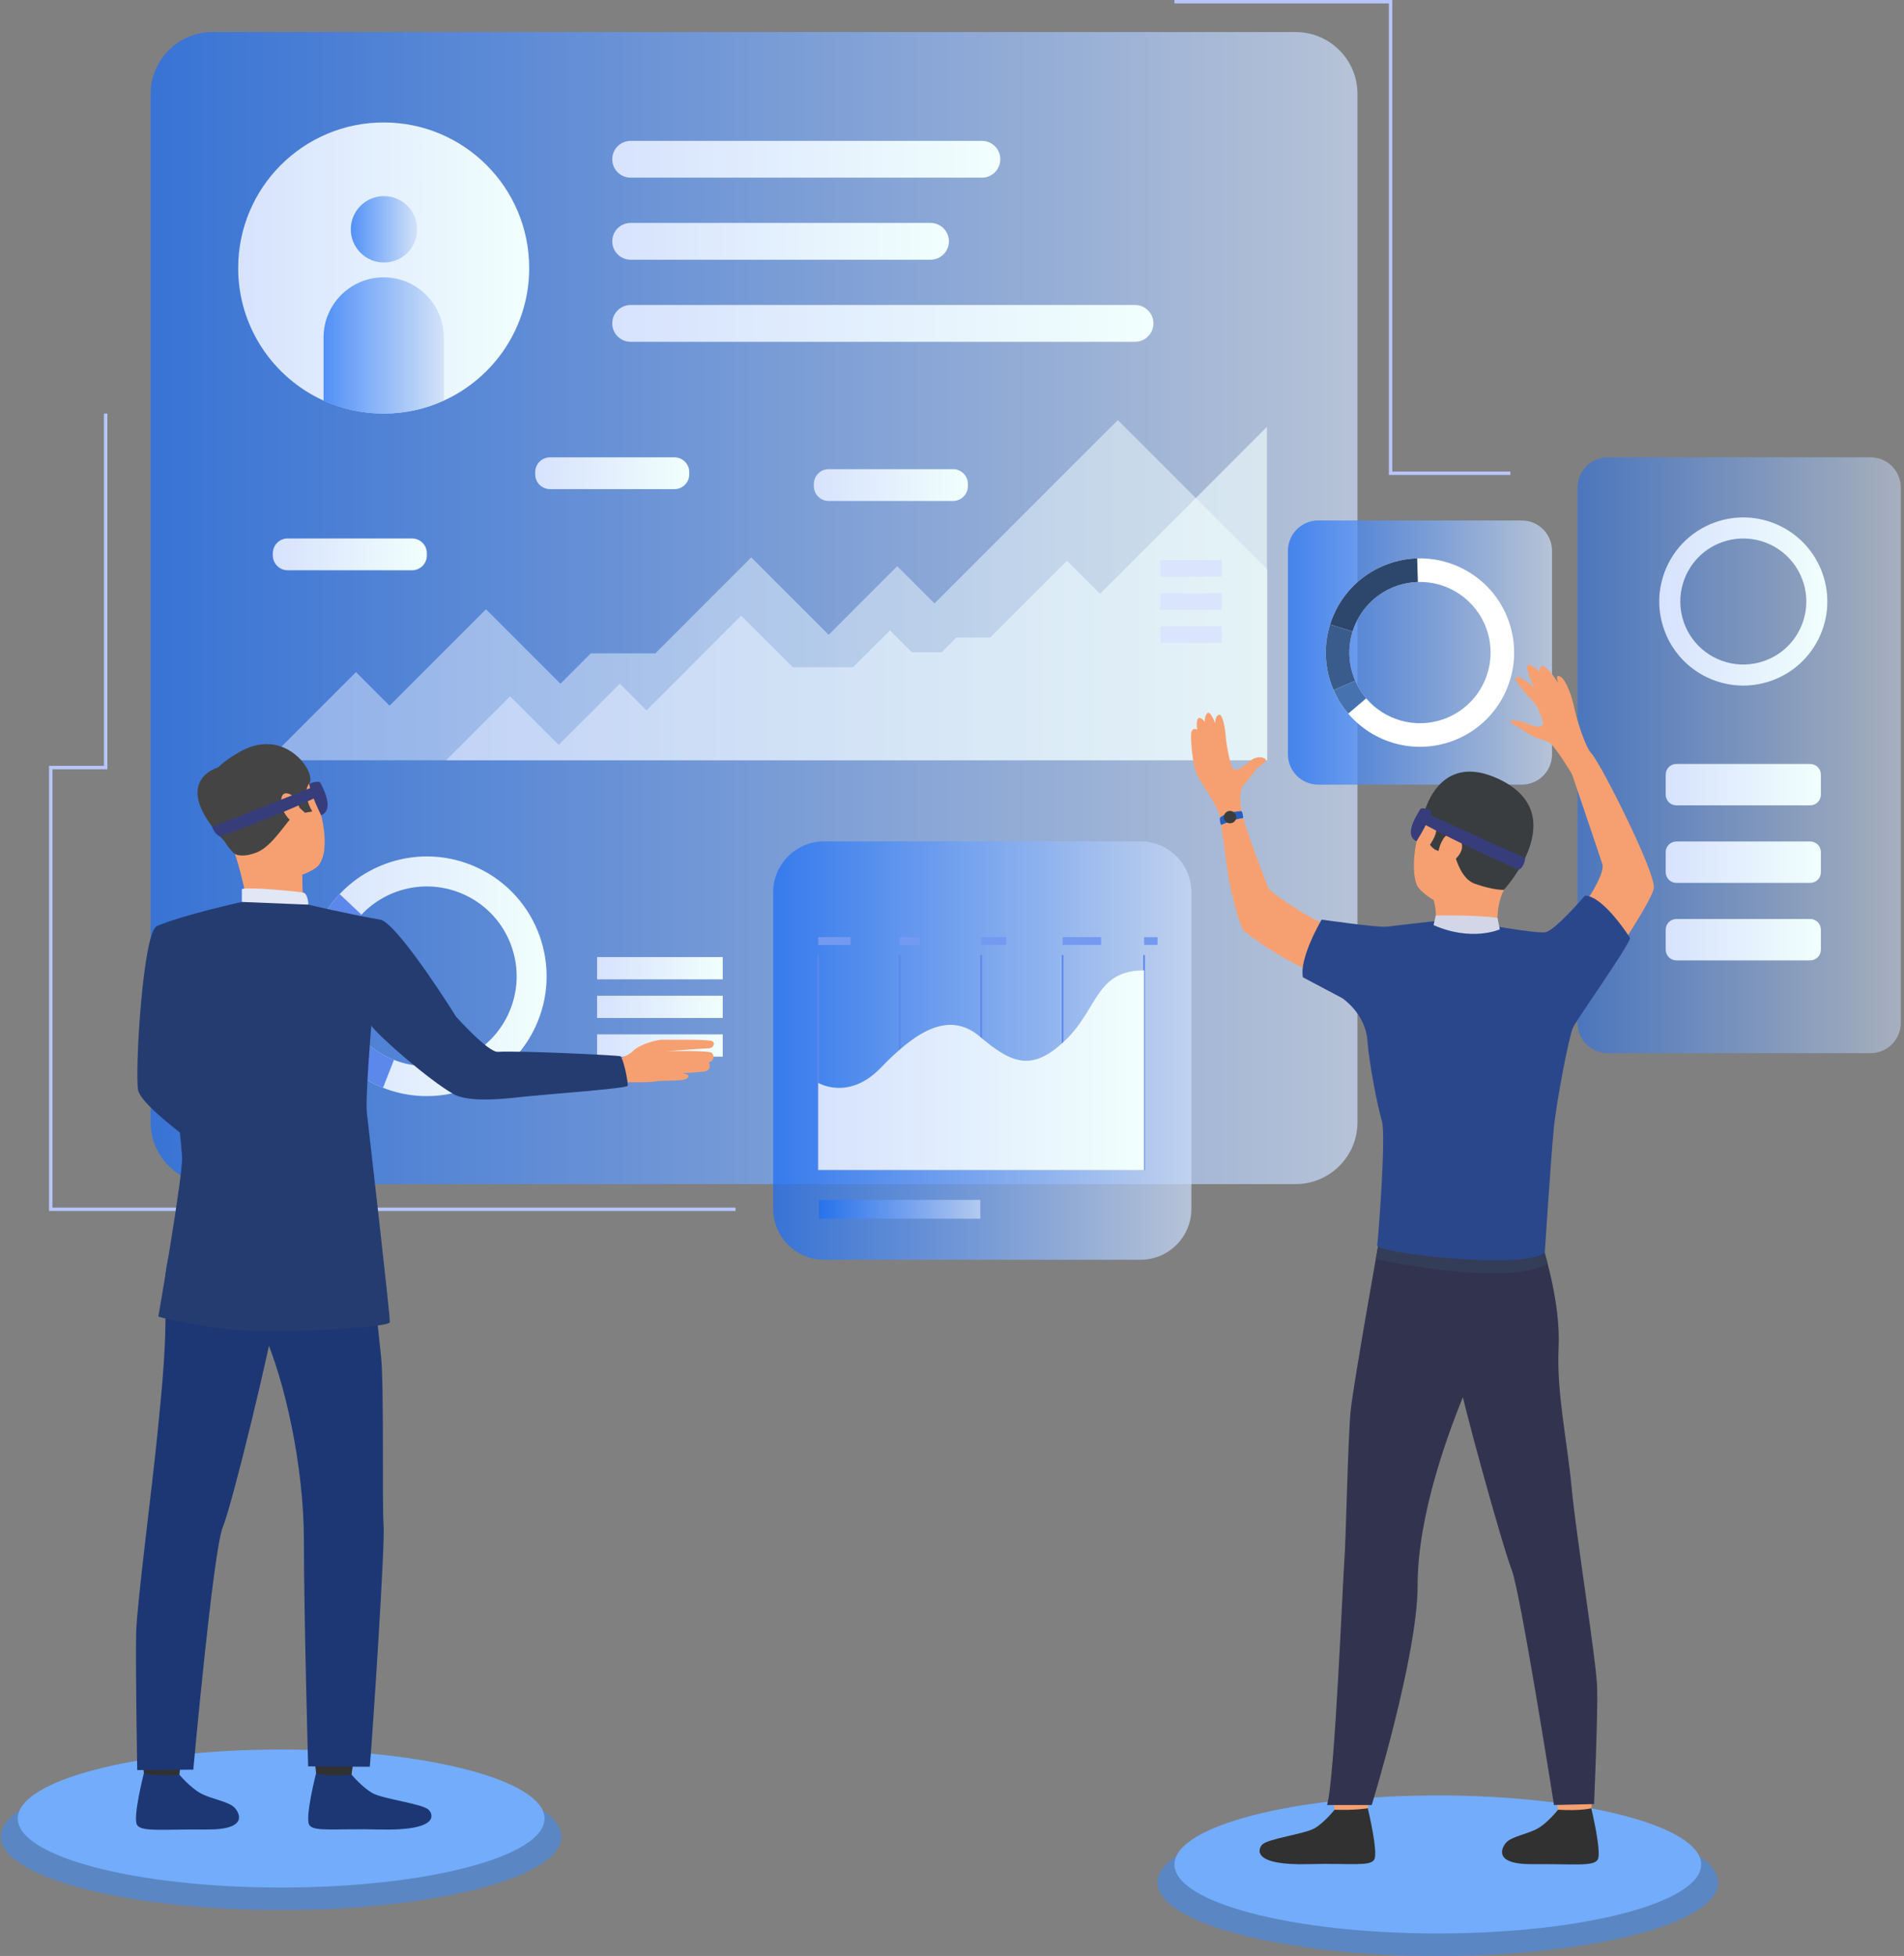 <svg width="336" height="345" viewBox="0 0 336 345" fill="none" xmlns="http://www.w3.org/2000/svg">
<rect x="0" y="0" width="336" height="345" fill="#808080" stroke="none"/>
<path opacity="0.72" d="M37.495 5.655H228.645C234.666 5.655 239.554 10.544 239.554 16.563V197.946C239.554 203.966 234.666 208.854 228.645 208.854H37.495C31.475 208.854 26.586 203.966 26.586 197.946V16.563C26.586 10.544 31.475 5.655 37.495 5.655Z" fill="url(#paint0_linear_25_10811)"/>
<path d="M303.199 332.047C303.199 339.203 281.053 345 253.731 345C226.41 345 204.264 339.203 204.264 332.047C204.264 324.891 226.41 319.094 253.731 319.094C281.053 319.094 303.199 324.894 303.199 332.047Z" fill="#5A87C3"/>
<path d="M253.731 341.026C279.399 341.026 300.208 335.577 300.208 328.855C300.208 322.134 279.399 316.685 253.731 316.685C228.062 316.685 207.254 322.134 207.254 328.855C207.254 335.577 228.062 341.026 253.731 341.026Z" fill="#72ACFB"/>
<path d="M93.387 47.275C93.387 57.671 87.209 66.622 78.32 70.66C75.086 72.13 71.491 72.948 67.708 72.948C63.924 72.948 60.329 72.13 57.096 70.66C48.209 66.622 42.031 57.671 42.031 47.275C42.031 33.095 53.526 21.599 67.708 21.599C81.889 21.599 93.384 33.093 93.384 47.275H93.387Z" fill="url(#paint1_linear_25_10811)"/>
<path opacity="0.72" d="M73.614 40.447C73.614 43.68 70.993 46.301 67.759 46.301C64.526 46.301 61.904 43.68 61.904 40.447C61.904 37.214 64.526 34.593 67.759 34.593C70.993 34.593 73.614 37.214 73.614 40.447Z" fill="url(#paint2_linear_25_10811)"/>
<path opacity="0.72" d="M78.32 59.531V70.663C75.086 72.132 71.491 72.951 67.708 72.951C63.924 72.951 60.329 72.132 57.096 70.663V59.531C57.096 53.671 61.845 48.92 67.708 48.92C73.57 48.92 78.32 53.671 78.32 59.531Z" fill="url(#paint3_linear_25_10811)"/>
<path d="M173.285 31.337H111.291C109.499 31.337 108.045 29.885 108.045 28.091C108.045 26.299 109.499 24.845 111.291 24.845H173.285C175.077 24.845 176.528 26.299 176.528 28.091C176.528 29.883 175.074 31.337 173.285 31.337Z" fill="url(#paint4_linear_25_10811)"/>
<path d="M164.212 45.813H111.291C109.499 45.813 108.045 44.362 108.045 42.567C108.045 40.775 109.499 39.321 111.291 39.321H164.212C166.004 39.321 167.458 40.775 167.458 42.567C167.458 44.359 166.004 45.813 164.212 45.813Z" fill="url(#paint5_linear_25_10811)"/>
<path d="M200.301 60.29H111.291C109.499 60.29 108.045 58.839 108.045 57.044C108.045 55.252 109.499 53.798 111.291 53.798H200.301C202.094 53.798 203.548 55.252 203.548 57.044C203.548 58.836 202.094 60.29 200.301 60.29Z" fill="url(#paint6_linear_25_10811)"/>
<g opacity="0.52">
<path d="M47.273 134.093L62.821 118.547L68.748 124.476L85.765 107.464L98.903 120.6L104.262 115.239H115.646L132.57 98.315L146.227 111.97L158.332 99.869L164.907 106.441L197.267 74.087L223.651 100.471V134.093H47.273Z" fill="url(#paint7_linear_25_10811)"/>
</g>
<g opacity="0.64">
<path d="M78.732 134.093L90.016 122.811L98.59 131.382L109.38 120.595L114.083 125.298L130.798 108.587L139.915 117.7H150.522L157.04 111.183L160.904 115.046H166.19L168.783 112.453H174.736L188.29 98.903L194.127 104.742L223.579 75.293V134.093H78.732Z" fill="url(#paint8_linear_25_10811)"/>
</g>
<g opacity="0.72">
<path opacity="0.72" d="M283.719 80.667H330.11C333.049 80.667 335.436 83.053 335.436 85.992V180.428C335.436 183.366 333.049 185.755 330.108 185.755H283.716C280.777 185.755 278.391 183.369 278.391 180.43V85.994C278.391 83.056 280.777 80.67 283.716 80.67L283.719 80.667Z" fill="url(#paint9_linear_25_10811)"/>
</g>
<path d="M295.833 134.751H319.448C320.489 134.751 321.333 135.596 321.333 136.636V140.167C321.333 141.207 320.489 142.052 319.448 142.052H295.833C294.792 142.052 293.947 141.207 293.947 140.167V136.634C293.947 135.593 294.792 134.749 295.833 134.749V134.751Z" fill="url(#paint10_linear_25_10811)"/>
<path d="M295.833 148.425H319.448C320.489 148.425 321.333 149.269 321.333 150.31V153.84C321.333 154.881 320.489 155.725 319.448 155.725H295.833C294.792 155.725 293.947 154.881 293.947 153.84V150.31C293.947 149.269 294.792 148.425 295.833 148.425Z" fill="url(#paint11_linear_25_10811)"/>
<path d="M295.833 162.096H319.448C320.489 162.096 321.333 162.94 321.333 163.981V167.511C321.333 168.552 320.489 169.396 319.448 169.396H295.833C294.792 169.396 293.947 168.552 293.947 167.511V163.981C293.947 162.94 294.792 162.096 295.833 162.096Z" fill="url(#paint12_linear_25_10811)"/>
<path d="M321.6 101.103C319.381 94.898 313.446 91.084 307.196 91.272C305.683 91.319 304.151 91.598 302.646 92.135C298.093 93.764 294.826 97.39 293.485 101.677C292.556 104.646 292.55 107.931 293.679 111.087C293.79 111.402 293.914 111.709 294.043 112.011C294.637 113.38 295.417 114.617 296.342 115.701C300.221 120.262 306.659 122.191 312.633 120.055C320.342 117.297 324.358 108.812 321.6 101.103ZM311.383 116.561C306.905 118.162 302.078 116.719 299.17 113.3C298.475 112.484 297.891 111.557 297.447 110.532C297.349 110.304 297.258 110.075 297.173 109.837C296.326 107.472 296.331 105.008 297.029 102.782C298.033 99.57 300.484 96.85 303.898 95.629C305.024 95.226 306.174 95.017 307.31 94.983C311.998 94.841 316.445 97.7 318.111 102.353C320.177 108.135 317.168 114.495 311.385 116.564L311.383 116.561Z" fill="url(#paint13_linear_25_10811)"/>
<path d="M50.758 94.976H72.713C74.157 94.976 75.329 96.148 75.329 97.592V97.971C75.329 99.415 74.157 100.585 72.716 100.585H50.761C49.317 100.585 48.145 99.412 48.145 97.969V97.589C48.145 96.145 49.317 94.973 50.761 94.973L50.758 94.976Z" fill="url(#paint14_linear_25_10811)"/>
<path d="M97.066 80.667H119.021C120.465 80.667 121.635 81.839 121.635 83.28V83.66C121.635 85.103 120.462 86.276 119.018 86.276H97.064C95.62 86.276 94.447 85.103 94.447 83.66V83.28C94.447 81.837 95.62 80.667 97.061 80.667H97.066Z" fill="url(#paint15_linear_25_10811)"/>
<path d="M146.235 82.751H168.19C169.634 82.751 170.804 83.923 170.804 85.364V85.746C170.804 87.19 169.631 88.36 168.19 88.36H146.233C144.789 88.36 143.619 87.187 143.619 85.746V85.367C143.619 83.923 144.792 82.751 146.235 82.751Z" fill="url(#paint16_linear_25_10811)"/>
<path d="M84.365 153.096C75.87 149.078 66.049 151.214 59.936 157.703C58.456 159.276 57.193 161.102 56.219 163.16C53.27 169.391 53.636 176.337 56.601 182.008C58.66 185.939 61.963 189.257 66.284 191.299C66.712 191.503 67.146 191.692 67.583 191.862C69.558 192.642 71.591 193.102 73.621 193.267C82.128 193.954 90.56 189.409 94.429 181.236C99.421 170.685 94.915 158.085 84.365 153.094V153.096ZM89.651 178.977C86.751 185.104 80.429 188.511 74.05 187.997C72.531 187.873 71.007 187.529 69.525 186.943C69.197 186.814 68.871 186.674 68.551 186.522C65.313 184.991 62.833 182.501 61.291 179.555C59.068 175.304 58.794 170.096 61.005 165.424C61.736 163.883 62.681 162.512 63.789 161.334C68.37 156.466 75.736 154.865 82.105 157.879C90.015 161.621 93.394 171.067 89.651 178.977Z" fill="url(#paint17_linear_25_10811)"/>
<path d="M61.291 179.555L56.606 182.011C53.639 176.34 53.275 169.393 56.224 163.162C57.198 161.104 58.461 159.278 59.94 157.706L63.791 161.334C62.683 162.512 61.735 163.88 61.007 165.424C58.796 170.096 59.07 175.304 61.294 179.555H61.291Z" fill="#5B88EA"/>
<path d="M69.526 186.943L67.589 191.865C67.152 191.692 66.718 191.506 66.29 191.302C61.969 189.259 58.666 185.941 56.607 182.011L61.292 179.555C62.834 182.501 65.314 184.988 68.552 186.522C68.875 186.674 69.2 186.814 69.526 186.943Z" fill="#5B88EA"/>
<path d="M215.599 98.795H204.76V101.716H215.599V98.795Z" fill="#DAE5FD"/>
<path d="M215.599 104.634H204.76V107.554H215.599V104.634Z" fill="#DAE5FD"/>
<path d="M215.599 110.475H204.76V113.395H215.599V110.475Z" fill="#DAE5FD"/>
<path opacity="0.72" d="M232.632 91.805H268.541C271.493 91.805 273.887 94.201 273.887 97.15V133.055C273.887 136.006 271.49 138.4 268.541 138.4H232.632C229.68 138.4 227.283 136.004 227.283 133.052V97.147C227.283 94.196 229.68 91.799 232.632 91.799V91.805Z" fill="url(#paint18_linear_25_10811)"/>
<path d="M250.121 156.296C250.121 156.296 248.15 152.848 251.275 143.604C254.297 134.664 264.762 135.474 268.088 141.202C271.412 146.93 270.291 150.486 265.394 156.952C260.498 163.418 252.153 159.25 250.121 156.296Z" fill="#F6A071"/>
<path d="M274.428 315.321C274.428 315.321 274.947 319.117 275.011 319.688C275.076 320.259 280.771 319.352 280.771 319.352L281.233 314.833C281.233 314.833 275.141 314.787 274.428 315.321Z" fill="#F6A071"/>
<path d="M274.949 319.205C274.949 319.205 273.144 321.493 271.401 322.49C269.655 323.489 266.912 323.882 265.879 324.915C265.133 325.661 263.165 328.866 270.414 328.804C277.664 328.739 281.158 329.256 281.935 328.026C282.713 326.797 280.812 318.949 280.812 318.949C280.812 318.949 279.038 319.45 274.947 319.205H274.949Z" fill="#313131"/>
<path d="M234.99 315.321C234.99 315.321 235.507 319.117 235.571 319.688C235.636 320.259 241.333 319.352 241.333 319.352L241.795 314.833C241.795 314.833 235.703 314.787 234.99 315.321Z" fill="#F6A071"/>
<path d="M235.512 319.205C235.512 319.205 233.707 321.493 231.961 322.49C230.215 323.489 223.792 324.305 222.762 325.338C222.015 326.084 220.778 329.082 230.977 328.801C238.224 328.602 241.721 329.253 242.498 328.024C243.276 326.795 241.375 318.947 241.375 318.947C241.375 318.947 239.123 319.347 235.512 319.202V319.205Z" fill="#313131"/>
<path d="M272.51 220.803C272.51 220.803 275.428 229.877 275.046 237.696C274.661 245.515 276.557 254.073 277.332 262.241C278.194 271.349 281.727 292.909 281.857 297.779C281.986 302.652 281.306 318.206 281.306 318.206L274.233 318.376C274.233 318.376 268.293 280.684 266.753 276.837C265.214 272.992 257.585 245.575 257.329 242.497C257.074 239.421 272.51 220.797 272.51 220.797V220.803Z" fill="#32344F"/>
<path d="M243.181 219.858C243.181 219.858 238.887 243.85 238.373 248.638C237.861 253.425 237.518 271.801 237.262 274.792C237.006 277.782 235.552 313.935 234.184 318.379H242.071C242.071 318.379 250.167 292.096 250.167 279.662C250.167 267.228 255.532 252.627 258.992 244.423C262.453 236.219 270.377 236.026 272.505 220.803C272.505 220.803 246.058 215.029 243.176 219.858H243.181Z" fill="#32344F"/>
<path d="M252.984 158.736C252.984 158.736 253.872 161.326 252.984 163.173C252.093 165.019 264.35 163.911 264.35 163.911C264.35 163.911 263.795 160.095 265.396 156.954C266.997 153.814 252.984 158.739 252.984 158.739V158.736Z" fill="#F6A071"/>
<path d="M273.078 222.781C273.078 222.781 268.67 227.307 242.789 222.076L243.184 219.857L272.608 220.965L273.081 222.781H273.078Z" fill="#343D57"/>
<path d="M251.129 163.772C251.129 163.772 246.602 164.234 245.308 164.479C244.014 164.725 235.308 162.922 233.523 162.736C231.736 162.553 224.12 157.334 223.875 156.719C223.627 156.102 219.241 144.998 218.996 142.594C218.748 140.192 214.722 141.432 215.068 143.087C215.714 146.183 216.543 153.698 216.997 155.875C217.488 158.227 218.802 163.555 219.544 164.211C220.282 164.867 227.139 170.08 233.854 172.299C240.569 174.517 245.62 177.778 245.62 177.778H278.706C278.706 177.778 291.576 159.384 291.855 156.613C292.131 153.843 282.864 135.423 281.015 133.114C279.169 130.803 276.496 133.868 276.496 133.868C276.496 133.868 282.033 150.111 282.772 152.422C283.51 154.731 276.33 164.877 274.36 164.908C272.389 164.936 267.327 164.291 265.081 164.2C262.831 164.107 260.46 163.121 260.46 163.121L251.129 163.769V163.772Z" fill="#F6A071"/>
<path d="M236.868 176.058C236.868 176.058 240.917 178.749 241.287 183.369C241.656 187.989 243.136 195.286 243.872 197.781C244.611 200.273 243.226 218.38 243.04 219.671C242.857 220.965 268.642 224.038 272.604 220.965C272.604 220.965 273.712 204.061 274.174 199.258C274.636 194.455 276.855 182.816 277.593 181.246C278.332 179.676 287.294 167.108 287.663 165.45C287.663 165.45 283.027 158.06 279.701 157.967C279.701 157.967 274.419 164.156 272.697 164.433C270.974 164.712 260.419 162.775 260.416 162.759C260.416 162.759 259.264 164.327 253.141 162.48C253.141 162.48 245.845 163.304 244.66 163.454C243.221 163.637 233.234 162.202 233.234 162.202C233.234 162.202 229.226 168.967 229.928 172.384L236.868 176.058Z" fill="#2B478B"/>
<path d="M219.226 144.04C219.226 144.04 218.322 139.759 219.409 138.529C220.029 137.83 221.519 135.978 221.656 135.704C221.79 135.433 223.392 134.514 223.392 134.072C223.392 133.631 221.827 133.086 220.465 134.343C219.104 135.604 218.252 135.875 217.71 135.738C217.165 135.601 216.382 131.077 216.315 129.953C216.248 128.833 215.814 125.871 215.112 126.075C214.409 126.279 214.443 127.573 214.443 127.573C214.443 127.573 213.627 125.326 213.082 125.77C212.537 126.214 212.607 127.301 212.607 127.301C212.607 127.301 211.586 126.044 211.313 126.961C211.041 127.88 211.313 128.696 211.313 128.696C211.313 128.696 210.259 128.117 210.192 129.545C210.122 130.973 210.499 135.159 211.245 136.657C211.994 138.155 214.797 142.07 215.132 143.601C215.466 145.13 219.231 144.04 219.231 144.04H219.226Z" fill="#F6A071"/>
<path d="M277.393 136.52C277.393 136.52 274.315 131.348 273.269 130.886C272.223 130.423 270.743 130.163 269.449 129.238C268.155 128.316 266.448 127.544 266.539 127.237C266.632 126.93 268.155 127.051 269.788 127.761C271.42 128.469 272.135 128.128 272.29 127.759C272.445 127.389 271.42 124.781 270.926 124.164C270.433 123.549 266.923 120.017 267.507 119.495C268.091 118.971 270.371 120.91 270.741 121.31C270.741 121.31 268.922 117.494 269.633 117.308C270.34 117.122 271.665 118.478 271.665 118.478C271.665 118.478 271.513 115.214 275.023 120.51C275.023 120.51 274.284 118.754 275.361 119.34C276.438 119.926 277.486 123.219 277.825 124.882C278.163 126.545 279.7 131.841 281.009 133.119C282.321 134.395 277.391 136.52 277.391 136.52H277.393Z" fill="#F6A071"/>
<path d="M265.396 156.952C265.396 156.952 263.774 157.094 260.326 155.903C256.878 154.713 256.62 148.68 255.874 149.396C254.353 150.855 252.914 149.848 252.338 148.985C252.338 148.985 254.022 146.767 253.242 145.7C252.462 144.634 251.191 143.854 251.191 143.854C251.191 143.854 253.616 132.164 264.657 137.489C277.591 143.73 265.396 156.949 265.396 156.949V156.952Z" fill="#393D3F"/>
<path d="M252.982 163.173L253.372 161.484C253.372 161.484 260.418 161.339 264.263 161.897L264.669 163.919C264.669 163.919 259.746 166.15 252.985 163.175L252.982 163.173Z" fill="#D3D6E6"/>
<path d="M254.721 147.919C255.362 146.855 257.727 146.139 258.006 149.15C258.22 151.485 253.776 154.036 253.734 151.859C253.693 149.685 254.295 148.626 254.721 147.919Z" fill="#F6A071"/>
<path d="M219.07 143.069C219.07 143.069 216.516 143.131 215.282 144.244C215.282 144.244 215.202 144.952 215.488 145.509C215.488 145.509 217.691 144.482 219.383 144.288C219.383 144.288 219.367 143.363 219.073 143.069H219.07Z" fill="#245FC0"/>
<path d="M216.059 143.702C215.824 144.257 216.085 144.9 216.64 145.132C217.198 145.367 217.836 145.107 218.071 144.551C218.306 143.994 218.045 143.353 217.49 143.118C216.935 142.883 216.292 143.144 216.057 143.699L216.059 143.702Z" fill="#393D3F"/>
<path d="M266.231 109.509C263.744 102.552 257.093 98.281 250.087 98.493C248.39 98.544 246.673 98.857 244.989 99.459C239.883 101.284 236.223 105.349 234.72 110.152C233.677 113.481 233.672 117.163 234.937 120.701C235.064 121.052 235.198 121.398 235.345 121.736C236.011 123.268 236.884 124.655 237.92 125.873C242.269 130.984 249.485 133.145 256.177 130.751C264.818 127.66 269.32 118.15 266.228 109.509H266.231ZM254.779 126.834C249.761 128.629 244.351 127.01 241.089 123.177C240.314 122.263 239.656 121.225 239.16 120.076C239.049 119.823 238.945 119.562 238.852 119.299C237.904 116.647 237.91 113.886 238.69 111.392C239.818 107.789 242.561 104.742 246.388 103.373C247.651 102.922 248.94 102.687 250.211 102.648C255.464 102.49 260.448 105.692 262.315 110.909C264.632 117.388 261.259 124.518 254.779 126.834Z" fill="white"/>
<path d="M238.69 111.392L234.721 110.152C236.224 105.349 239.883 101.284 244.989 99.459C246.673 98.857 248.391 98.542 250.087 98.493L250.211 102.65C248.941 102.689 247.652 102.924 246.389 103.376C242.562 104.745 239.819 107.792 238.69 111.394V111.392Z" fill="#2D476C"/>
<path d="M239.16 120.076L235.345 121.736C235.198 121.398 235.061 121.052 234.937 120.701C233.672 117.163 233.677 113.481 234.72 110.152L238.69 111.392C237.91 113.886 237.904 116.647 238.852 119.299C238.948 119.562 239.051 119.823 239.16 120.076Z" fill="#3A5C8D"/>
<path d="M237.923 125.871C236.884 124.652 236.011 123.265 235.348 121.734L239.162 120.073C239.661 121.223 240.317 122.263 241.091 123.175L237.923 125.871Z" fill="#4772B0"/>
<path opacity="0.72" d="M145.439 148.402H201.25C206.216 148.402 210.25 152.435 210.25 157.401V213.205C210.25 218.171 206.219 222.202 201.252 222.202H145.442C140.475 222.202 136.441 218.171 136.441 213.203V157.398C136.441 152.433 140.473 148.402 145.439 148.402Z" fill="url(#paint19_linear_25_10811)"/>
<path d="M144.541 168.451H144.246V206.367H144.541V168.451Z" fill="#5B88EA"/>
<path d="M158.92 168.451H158.623V206.367H158.92V168.451Z" fill="#5B88EA"/>
<path d="M173.292 168.451H172.998V206.367H173.292V168.451Z" fill="#5B88EA"/>
<path d="M187.669 168.451H187.375V206.367H187.669V168.451Z" fill="#5B88EA"/>
<path d="M202.047 168.451H201.75V206.367H202.047V168.451Z" fill="#5B88EA"/>
<path d="M144.393 190.995C144.393 190.995 149.721 194.223 155.384 188.381C161.045 182.538 167.151 177.925 172.925 182.845C178.698 187.764 182.251 188.993 188.023 183.459C193.796 177.925 193.351 171.162 201.9 171.162V206.367H144.395V190.992L144.393 190.995Z" fill="url(#paint20_linear_25_10811)"/>
<path d="M150.092 165.293H144.393V166.674H150.092V165.293Z" fill="#739AF0"/>
<path d="M162.343 165.293H158.771V166.674H162.343V165.293Z" fill="#739AF0"/>
<path d="M177.55 165.293H173.146V166.674H177.55V165.293Z" fill="#739AF0"/>
<path d="M194.308 165.293H187.523V166.674H194.308V165.293Z" fill="#739AF0"/>
<path d="M204.266 165.293H201.9V166.674H204.266V165.293Z" fill="#739AF0"/>
<path opacity="0.72" d="M173.001 211.638H144.543V214.959H173.001V211.638Z" fill="url(#paint21_linear_25_10811)"/>
<path d="M129.797 213.603H8.656V135.084H18.344V72.951H18.951V135.689H9.261V212.999H129.797V213.603Z" fill="#B7C5FA"/>
<path d="M266.536 83.773H245.095V0.604H207.254V0H245.699V83.169H266.536V83.773Z" fill="#B7C5FA"/>
<path d="M127.538 182.445H105.369V186.372H127.538V182.445Z" fill="url(#paint22_linear_25_10811)"/>
<path d="M127.538 175.63H105.369V179.555H127.538V175.63Z" fill="url(#paint23_linear_25_10811)"/>
<path d="M127.538 168.812H105.369V172.74H127.538V168.812Z" fill="url(#paint24_linear_25_10811)"/>
<path d="M108.332 186.938C108.332 186.938 110.579 186.522 111.72 185.363C112.859 184.206 115.917 183.366 116.899 183.395C117.883 183.421 125.104 183.271 125.713 183.656C126.323 184.038 125.809 184.908 125.086 184.903C124.365 184.898 117.689 185.414 117.689 185.414C117.689 185.414 125.101 185.254 125.599 185.698C126.098 186.142 126.093 187.064 125.083 187.382C125.083 187.382 125.845 188.906 124.027 189.037L120.406 189.314C120.406 189.314 122.325 189.51 121.098 190.297C120.447 190.716 116.302 190.535 115.486 190.762C114.67 190.989 109.662 190.866 109.662 190.866L108.332 186.94V186.938Z" fill="#F6A071"/>
<path d="M99.081 323.949C99.081 331.102 76.935 336.902 49.616 336.902C22.297 336.902 0.148 331.105 0.148 323.949C0.148 316.793 22.297 310.996 49.616 310.996C76.935 310.996 99.081 316.796 99.081 323.949Z" fill="#5A87C3"/>
<path d="M96.091 320.757C96.091 327.479 75.282 332.928 49.614 332.928C23.945 332.928 3.137 327.479 3.137 320.757C3.137 314.035 23.945 308.586 49.614 308.586C75.282 308.586 96.091 314.035 96.091 320.757Z" fill="#72ACFB"/>
<path d="M34.265 171.286C34.265 171.286 32.915 190.223 36.616 192.487C38.935 193.905 48.175 198.695 47.902 199.594C47.628 200.492 42.682 207.584 42.682 207.584C42.682 207.584 24.929 195.893 24.358 192.211C23.801 188.611 25.231 164.487 27.672 163.374C29.5 162.542 30.464 163.232 32.767 164.939C36.001 167.338 34.265 171.286 34.265 171.286Z" fill="#253C71"/>
<path d="M32.202 309.085C32.202 309.085 31.649 312.914 31.579 313.49C31.512 314.066 25.438 313.152 25.438 313.152L24.947 308.592C24.947 308.592 31.443 308.545 32.202 309.085Z" fill="#313131"/>
<path d="M31.643 313.005C31.643 313.005 33.567 315.313 35.429 316.321C37.288 317.325 40.215 317.725 41.315 318.766C42.11 319.517 44.207 322.756 36.48 322.691C28.75 322.627 25.026 323.148 24.197 321.906C23.368 320.664 25.395 312.747 25.395 312.747C25.395 312.747 27.227 313.402 31.645 313.005H31.643Z" fill="#1D3774"/>
<path d="M62.589 309.085C62.589 309.085 62.036 312.914 61.969 313.49C61.899 314.066 55.827 313.152 55.827 313.152L55.334 308.592C55.334 308.592 61.829 308.545 62.589 309.085Z" fill="#313131"/>
<path d="M62.034 313.005C62.034 313.005 63.958 315.313 65.818 316.321C67.677 317.325 74.526 318.154 75.626 319.195C76.422 319.946 77.742 322.973 66.869 322.691C59.144 322.49 55.415 323.148 54.586 321.906C53.757 320.664 55.784 312.747 55.784 312.747C55.784 312.747 57.509 313.449 62.034 313.005Z" fill="#1D3774"/>
<path d="M34.378 210.636C34.378 210.636 28.673 219.7 29.099 227.894C29.525 236.087 28.59 244.839 27.733 253.399C26.777 262.941 24.174 282.797 24.032 287.902C23.89 293.005 24.218 312.21 24.218 312.21L34.114 312.135C34.114 312.135 37.627 273.338 39.329 269.309C41.031 265.281 48.022 236.131 48.303 232.909C48.587 229.686 34.378 210.639 34.378 210.639V210.636Z" fill="#1D3774"/>
<path d="M64.412 211.865C64.412 211.865 66.667 234.138 67.233 239.153C67.801 244.168 67.411 265.895 67.695 269.03C67.979 272.165 65.797 305.312 65.26 311.626L54.381 311.556C54.381 311.556 53.63 284.741 53.63 271.713C53.63 258.685 50.285 243.519 46.455 234.923C42.625 226.326 33.857 226.122 31.502 210.174C31.502 210.174 61.22 206.809 64.407 211.865H64.412Z" fill="#1D3774"/>
<path d="M40.406 134.217C40.406 134.217 47.204 129.677 51.979 134.54C56.754 139.402 59.099 150.839 55.672 153.122C52.242 155.405 46.429 156.004 43.668 152.905C40.907 149.809 37.963 145.086 37.237 141.636C36.512 138.186 38.686 135.666 40.409 134.214L40.406 134.217Z" fill="#F6A071"/>
<path d="M53.357 153.892C53.357 153.892 53.267 158.669 53.796 159.686C54.323 160.704 43.874 160.73 43.874 160.73C43.874 160.73 43.027 155.191 41.418 150.511C39.809 145.832 53.357 153.892 53.357 153.892Z" fill="#F6A071"/>
<path d="M41.458 150.625C41.458 150.625 42.654 151.428 45.415 150.305C48.173 149.181 50.771 144.546 51.869 143.844C52.966 143.144 52.814 142.436 52.814 142.436L53.819 143.353L55.11 143.134C55.11 143.134 53.147 139.999 54.568 138.196C55.988 136.394 50.154 127.588 41.721 132.964C41.721 132.964 35.123 136.572 36.324 140.525C37.527 144.479 39.407 148.996 41.458 150.622V150.625Z" fill="#444444"/>
<path d="M54.414 159.565C54.414 159.565 54.381 157.621 53.5 157.432C52.617 157.246 43.764 156.394 42.682 156.82V159.087C42.682 159.087 44.768 160.371 54.417 159.565H54.414Z" fill="#E1E7F5"/>
<path d="M52.275 141.024C51.955 140.389 49.791 138.87 49.62 141.083C49.45 143.296 51.748 145.68 52.611 145.225C53.474 144.773 53.084 142.635 52.275 141.024Z" fill="#F6A071"/>
<path d="M38.441 135.387C38.441 135.387 28.718 137.995 41.285 150.06L38.441 135.387Z" fill="#444444"/>
<path d="M67.348 162.264C61.046 161.156 54.414 159.565 54.414 159.565L42.679 159.087C42.679 159.087 31.909 161.458 27.668 163.374C27.265 163.555 27.265 172.98 26.16 175.452L29.675 182.871C29.675 182.871 31.705 197.564 32.129 204.1C32.322 207.098 27.94 232.229 27.94 232.229C27.94 232.229 32.635 233.614 40.644 234.494C48.652 235.377 68.662 234.174 68.789 233.229C68.915 232.284 64.915 198.011 64.737 196.237C64.466 193.513 65.525 180.924 65.525 180.924C67.033 182.951 75.757 190.556 80.016 192.968C83.045 194.687 90.478 193.636 92.665 193.414C97.404 192.931 110.491 191.994 110.749 191.529C110.953 191.25 109.997 186.481 109.45 186.297C108.969 186.137 92.074 185.303 87.836 185.523C86.116 185.613 80.506 179.348 80.506 179.348C80.506 179.348 70.822 163.826 67.345 162.266L67.348 162.264Z" fill="#253C71"/>
<path d="M55.081 138.865C55.081 138.865 43.297 143.614 37.424 145.794C37.424 145.794 37.801 147.139 38.849 147.537C38.849 147.537 47.974 144.34 55.781 140.652C55.781 140.652 55.644 139.428 55.081 138.865Z" fill="url(#paint25_linear_25_10811)"/>
<path d="M54.583 138.235C54.583 138.235 56.316 137.52 56.579 138.129C56.845 138.736 59.164 142.783 56.664 143.797C56.664 143.797 54.707 139.867 54.58 138.235H54.583Z" fill="url(#paint26_linear_25_10811)"/>
<path d="M252.058 143.609C252.058 143.609 263.409 148.817 269.15 151.314C269.15 151.314 269.073 152.91 268.004 153.414C268.004 153.414 258.848 149.468 251.258 145.354C251.258 145.354 251.459 144.138 252.056 143.606L252.058 143.609Z" fill="url(#paint27_linear_25_10811)"/>
<path d="M252.588 143.005C252.588 143.005 250.899 142.196 250.599 142.788C250.302 143.379 247.531 147.232 249.971 148.384C249.971 148.384 252.373 144.626 252.588 143.002V143.005Z" fill="url(#paint28_linear_25_10811)"/>
<defs>
<linearGradient id="paint0_linear_25_10811" x1="26.586" y1="107.255" x2="239.554" y2="107.255" gradientUnits="userSpaceOnUse">
<stop stop-color="#1C6EF6"/>
<stop offset="1" stop-color="#CBDCF8"/>
</linearGradient>
<linearGradient id="paint1_linear_25_10811" x1="42.031" y1="47.275" x2="93.387" y2="47.275" gradientUnits="userSpaceOnUse">
<stop stop-color="#D7E2FD"/>
<stop offset="1" stop-color="#F1FFFD"/>
</linearGradient>
<linearGradient id="paint2_linear_25_10811" x1="61.904" y1="40.447" x2="73.614" y2="40.447" gradientUnits="userSpaceOnUse">
<stop stop-color="#1C6EF6"/>
<stop offset="1" stop-color="#CBDCF8"/>
</linearGradient>
<linearGradient id="paint3_linear_25_10811" x1="57.096" y1="60.935" x2="78.32" y2="60.935" gradientUnits="userSpaceOnUse">
<stop stop-color="#1C6EF6"/>
<stop offset="1" stop-color="#CBDCF8"/>
</linearGradient>
<linearGradient id="paint4_linear_25_10811" x1="108.045" y1="28.091" x2="176.531" y2="28.091" gradientUnits="userSpaceOnUse">
<stop stop-color="#D7E2FD"/>
<stop offset="1" stop-color="#F1FFFD"/>
</linearGradient>
<linearGradient id="paint5_linear_25_10811" x1="108.045" y1="42.567" x2="167.456" y2="42.567" gradientUnits="userSpaceOnUse">
<stop stop-color="#D7E2FD"/>
<stop offset="1" stop-color="#F1FFFD"/>
</linearGradient>
<linearGradient id="paint6_linear_25_10811" x1="108.045" y1="57.044" x2="203.548" y2="57.044" gradientUnits="userSpaceOnUse">
<stop stop-color="#D7E2FD"/>
<stop offset="1" stop-color="#F1FFFD"/>
</linearGradient>
<linearGradient id="paint7_linear_25_10811" x1="47.273" y1="104.091" x2="223.651" y2="104.091" gradientUnits="userSpaceOnUse">
<stop stop-color="#D7E2FD"/>
<stop offset="1" stop-color="#F1FFFD"/>
</linearGradient>
<linearGradient id="paint8_linear_25_10811" x1="78.732" y1="104.693" x2="223.579" y2="104.693" gradientUnits="userSpaceOnUse">
<stop stop-color="#D7E2FD"/>
<stop offset="1" stop-color="#F1FFFD"/>
</linearGradient>
<linearGradient id="paint9_linear_25_10811" x1="278.391" y1="133.211" x2="335.436" y2="133.211" gradientUnits="userSpaceOnUse">
<stop stop-color="#1C6EF6"/>
<stop offset="1" stop-color="#CBDCF8"/>
</linearGradient>
<linearGradient id="paint10_linear_25_10811" x1="293.945" y1="138.403" x2="321.333" y2="138.403" gradientUnits="userSpaceOnUse">
<stop stop-color="#D7E2FD"/>
<stop offset="1" stop-color="#F1FFFD"/>
</linearGradient>
<linearGradient id="paint11_linear_25_10811" x1="293.945" y1="152.076" x2="321.333" y2="152.076" gradientUnits="userSpaceOnUse">
<stop stop-color="#D7E2FD"/>
<stop offset="1" stop-color="#F1FFFD"/>
</linearGradient>
<linearGradient id="paint12_linear_25_10811" x1="293.945" y1="165.747" x2="321.333" y2="165.747" gradientUnits="userSpaceOnUse">
<stop stop-color="#D7E2FD"/>
<stop offset="1" stop-color="#F1FFFD"/>
</linearGradient>
<linearGradient id="paint13_linear_25_10811" x1="292.809" y1="106.095" x2="322.47" y2="106.095" gradientUnits="userSpaceOnUse">
<stop stop-color="#D7E2FD"/>
<stop offset="1" stop-color="#F1FFFD"/>
</linearGradient>
<linearGradient id="paint14_linear_25_10811" x1="48.142" y1="97.783" x2="75.329" y2="97.783" gradientUnits="userSpaceOnUse">
<stop stop-color="#D7E2FD"/>
<stop offset="1" stop-color="#F1FFFD"/>
</linearGradient>
<linearGradient id="paint15_linear_25_10811" x1="94.452" y1="83.471" x2="121.637" y2="83.471" gradientUnits="userSpaceOnUse">
<stop stop-color="#D7E2FD"/>
<stop offset="1" stop-color="#F1FFFD"/>
</linearGradient>
<linearGradient id="paint16_linear_25_10811" x1="143.619" y1="85.555" x2="170.804" y2="85.555" gradientUnits="userSpaceOnUse">
<stop stop-color="#D7E2FD"/>
<stop offset="1" stop-color="#F1FFFD"/>
</linearGradient>
<linearGradient id="paint17_linear_25_10811" x1="54.187" y1="172.2" x2="96.467" y2="172.2" gradientUnits="userSpaceOnUse">
<stop stop-color="#D7E2FD"/>
<stop offset="1" stop-color="#F1FFFD"/>
</linearGradient>
<linearGradient id="paint18_linear_25_10811" x1="227.283" y1="115.1" x2="273.887" y2="115.1" gradientUnits="userSpaceOnUse">
<stop stop-color="#1C6EF6"/>
<stop offset="1" stop-color="#CBDCF8"/>
</linearGradient>
<linearGradient id="paint19_linear_25_10811" x1="136.441" y1="185.302" x2="210.25" y2="185.302" gradientUnits="userSpaceOnUse">
<stop stop-color="#1C6EF6"/>
<stop offset="1" stop-color="#CBDCF8"/>
</linearGradient>
<linearGradient id="paint20_linear_25_10811" x1="144.393" y1="188.766" x2="201.9" y2="188.766" gradientUnits="userSpaceOnUse">
<stop stop-color="#D7E2FD"/>
<stop offset="1" stop-color="#F1FFFD"/>
</linearGradient>
<linearGradient id="paint21_linear_25_10811" x1="144.543" y1="213.298" x2="173.001" y2="213.298" gradientUnits="userSpaceOnUse">
<stop stop-color="#1C6EF6"/>
<stop offset="1" stop-color="#CBDCF8"/>
</linearGradient>
<linearGradient id="paint22_linear_25_10811" x1="105.369" y1="184.407" x2="127.538" y2="184.407" gradientUnits="userSpaceOnUse">
<stop stop-color="#D7E2FD"/>
<stop offset="1" stop-color="#F1FFFD"/>
</linearGradient>
<linearGradient id="paint23_linear_25_10811" x1="105.369" y1="177.592" x2="127.538" y2="177.592" gradientUnits="userSpaceOnUse">
<stop stop-color="#D7E2FD"/>
<stop offset="1" stop-color="#F1FFFD"/>
</linearGradient>
<linearGradient id="paint24_linear_25_10811" x1="105.369" y1="170.778" x2="127.538" y2="170.778" gradientUnits="userSpaceOnUse">
<stop stop-color="#D7E2FD"/>
<stop offset="1" stop-color="#F1FFFD"/>
</linearGradient>
<linearGradient id="paint25_linear_25_10811" x1="-549.195" y1="403.351" x2="-541.218" y2="399.865" gradientUnits="userSpaceOnUse">
<stop stop-color="#343556"/>
<stop offset="1" stop-color="#373D7A"/>
</linearGradient>
<linearGradient id="paint26_linear_25_10811" x1="-548.556" y1="404.771" x2="-540.578" y2="401.285" gradientUnits="userSpaceOnUse">
<stop stop-color="#343556"/>
<stop offset="1" stop-color="#373D7A"/>
</linearGradient>
<linearGradient id="paint27_linear_25_10811" x1="841.624" y1="441.531" x2="833.842" y2="437.606" gradientUnits="userSpaceOnUse">
<stop stop-color="#343556"/>
<stop offset="1" stop-color="#373D7A"/>
</linearGradient>
<linearGradient id="paint28_linear_25_10811" x1="828.424" y1="436.7" x2="820.806" y2="432.858" gradientUnits="userSpaceOnUse">
<stop stop-color="#343556"/>
<stop offset="1" stop-color="#373D7A"/>
</linearGradient>
</defs>
</svg>
